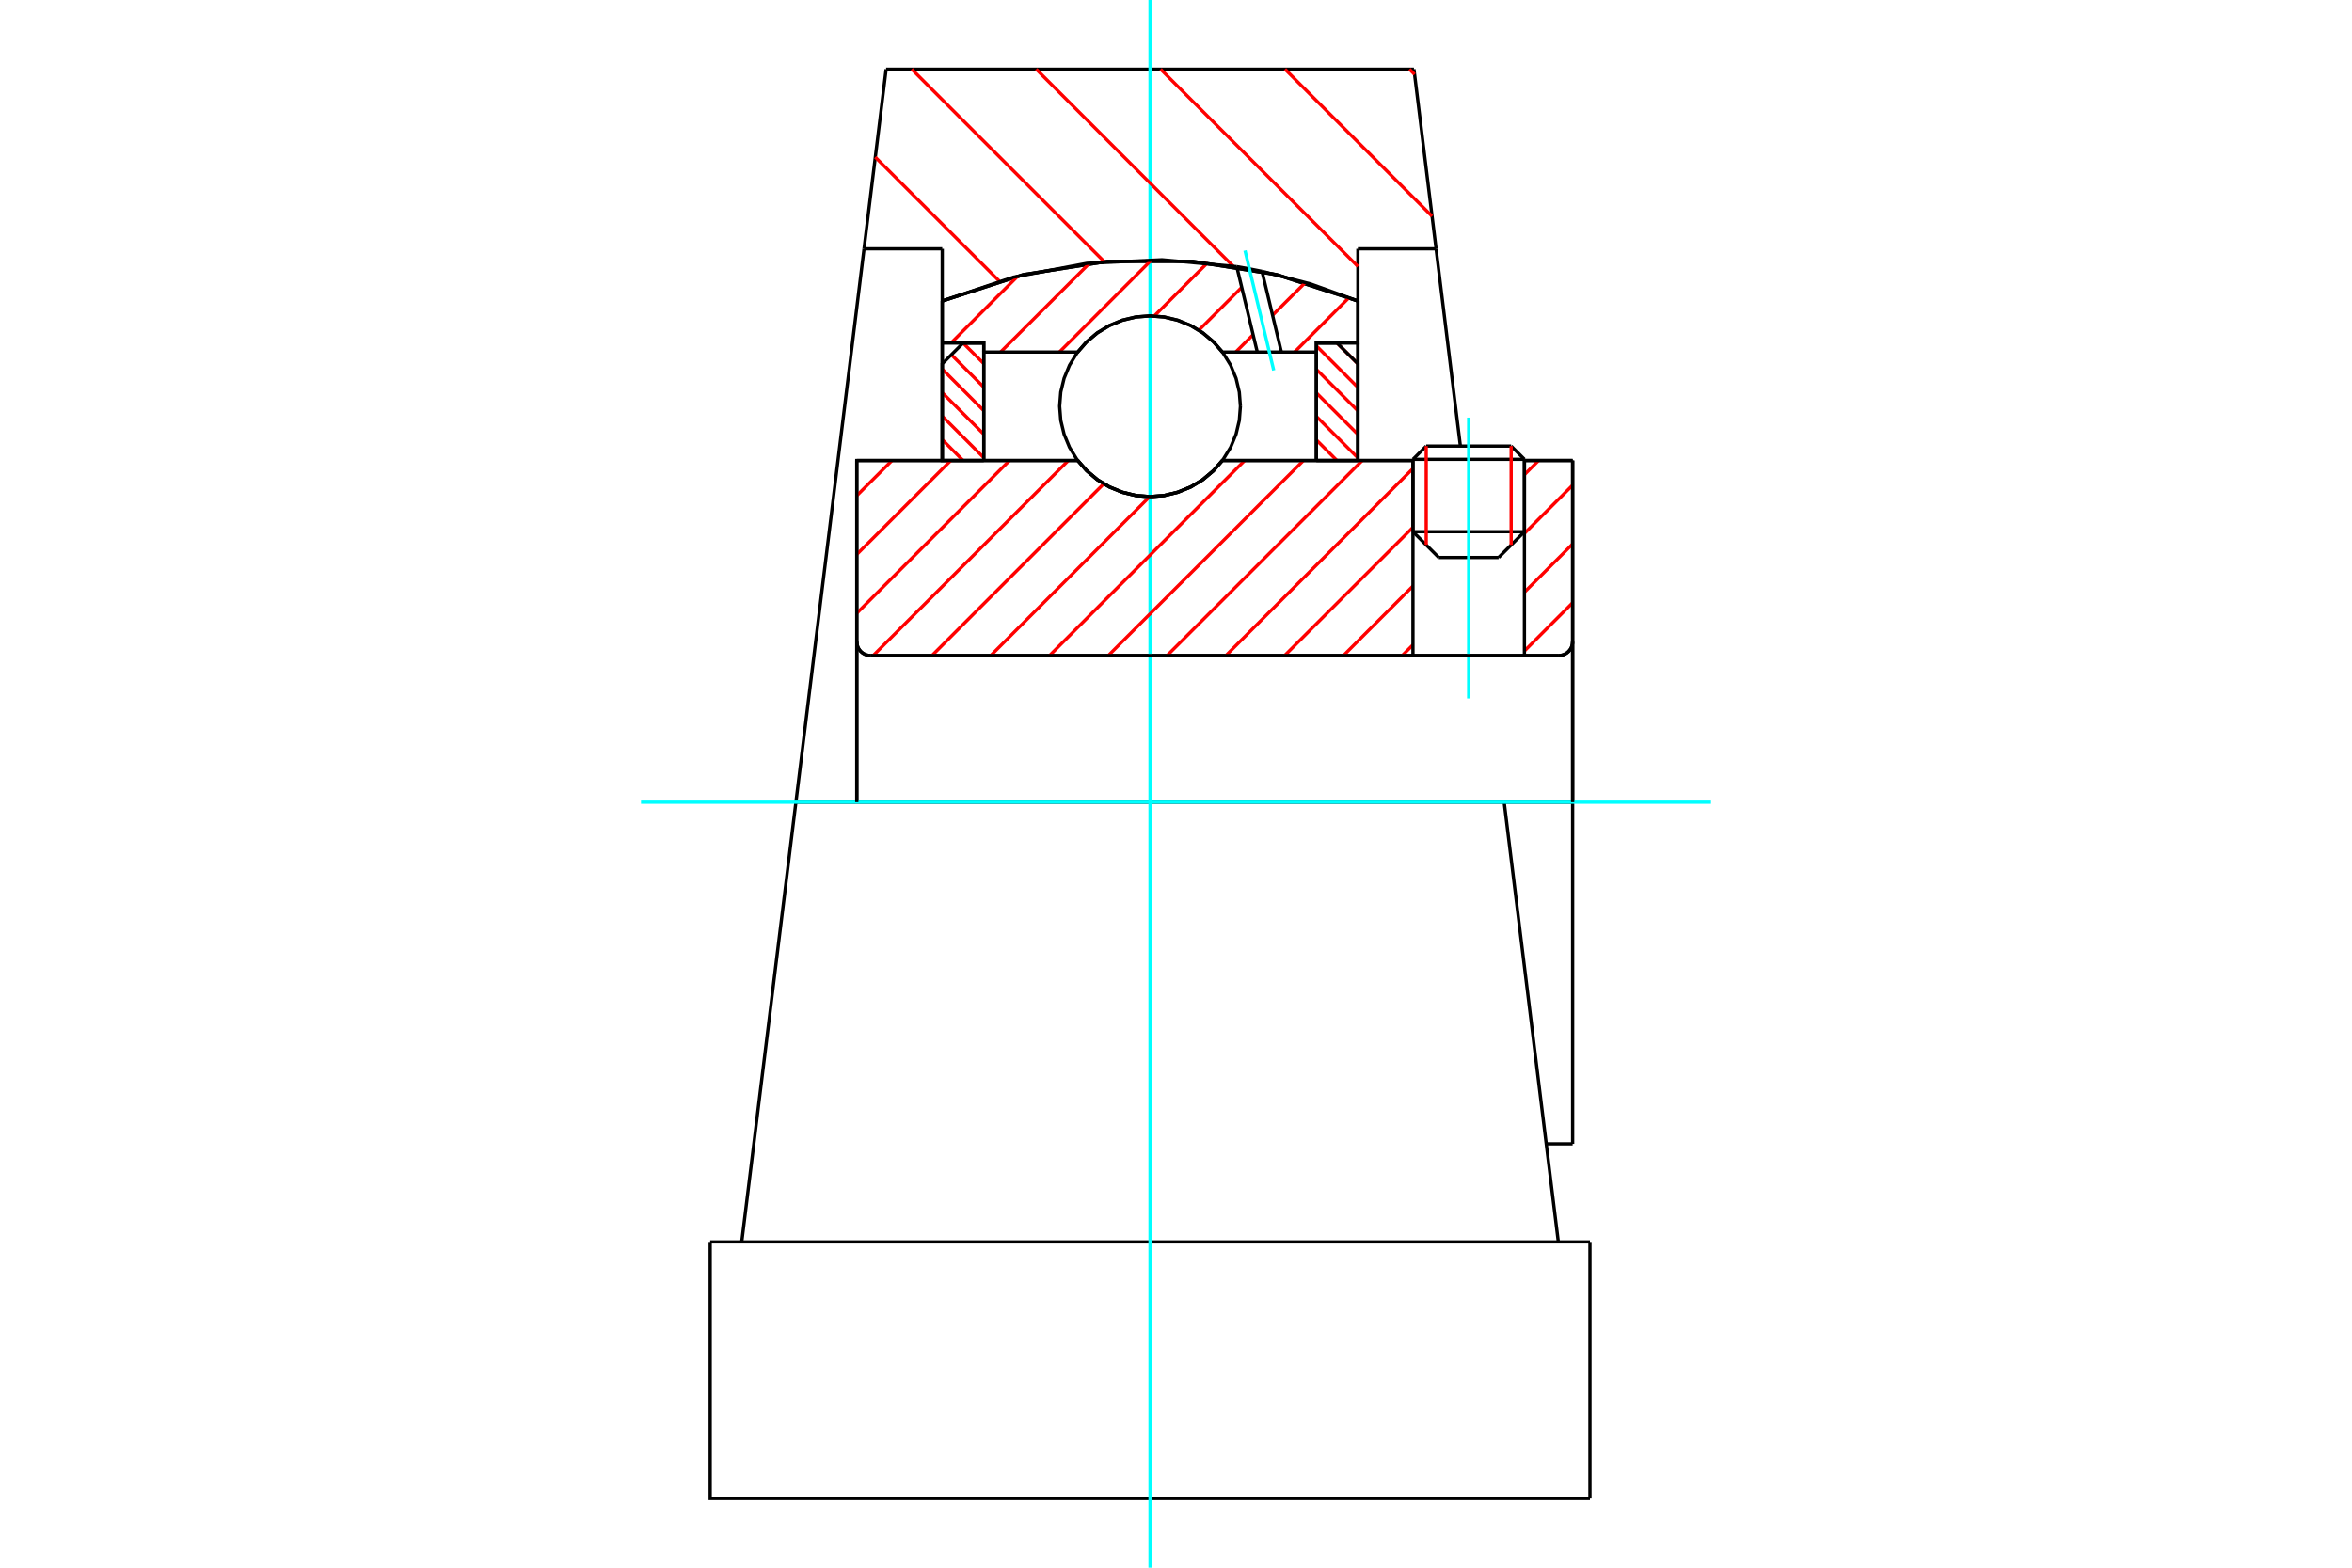 <?xml version="1.0" standalone="no"?>
<!DOCTYPE svg PUBLIC "-//W3C//DTD SVG 1.1//EN"
	"http://www.w3.org/Graphics/SVG/1.1/DTD/svg11.dtd">
<svg xmlns="http://www.w3.org/2000/svg" height="100%" width="100%" viewBox="0 0 36000 24000">
	<rect x="-1800" y="-1200" width="39600" height="26400" style="fill:#FFF"/>
	<g style="fill:none; fill-rule:evenodd" transform="matrix(1 0 0 1 0 0)">
		<g style="fill:none; stroke:#000; stroke-width:50; shape-rendering:geometricPrecision">
			<line x1="23333" y1="7032" x2="21627" y2="7032"/>
			<line x1="21830" y1="6829" x2="23130" y2="6829"/>
			<line x1="21627" y1="8140" x2="23333" y2="8140"/>
			<line x1="22938" y1="8535" x2="22022" y2="8535"/>
			<polyline points="23859,10036 23892,10034 23924,10026 23955,10013 23983,9996 24009,9974 24030,9949 24048,9921 24060,9890 24068,9858 24071,9824"/>
			<line x1="24071" y1="7050" x2="24071" y2="9824"/>
			<line x1="23333" y1="7050" x2="24071" y2="7050"/>
			<line x1="18710" y1="7050" x2="21627" y2="7050"/>
			<polyline points="16496,7050 16637,7210 16801,7347 16984,7457 17182,7537 17390,7587 17603,7603 17816,7587 18024,7537 18222,7457 18405,7347 18569,7210 18710,7050"/>
			<line x1="13114" y1="7050" x2="16496" y2="7050"/>
			<line x1="13114" y1="9824" x2="13114" y2="7050"/>
			<polyline points="13114,9824 13117,9858 13125,9890 13137,9921 13155,9949 13176,9974 13202,9996 13230,10013 13261,10026 13293,10034 13326,10036"/>
			<line x1="23859" y1="10036" x2="13326" y2="10036"/>
			<line x1="24071" y1="12281" x2="23023" y2="12281"/>
			<line x1="24071" y1="9824" x2="24071" y2="12281"/>
			<line x1="24071" y1="17511" x2="24071" y2="12281"/>
			<line x1="13114" y1="9824" x2="13114" y2="12281"/>
			<line x1="21830" y1="6829" x2="21627" y2="7032"/>
			<line x1="23333" y1="7032" x2="23130" y2="6829"/>
			<line x1="22938" y1="8535" x2="23333" y2="8140"/>
			<line x1="21627" y1="8140" x2="22022" y2="8535"/>
			<line x1="21627" y1="7032" x2="21627" y2="8140"/>
			<line x1="23333" y1="8140" x2="23333" y2="7032"/>
			<line x1="23667" y1="17511" x2="24071" y2="17511"/>
			<line x1="23023" y1="12281" x2="12182" y2="12281"/>
			<line x1="13225" y1="3809" x2="13563" y2="1059"/>
			<line x1="14422" y1="3809" x2="13225" y2="3809"/>
			<line x1="14422" y1="4608" x2="14422" y2="3809"/>
			<polyline points="20784,4608 19543,4205 18255,4001 16951,4001 15662,4205 14422,4608"/>
			<line x1="20784" y1="3809" x2="20784" y2="4608"/>
			<line x1="21981" y1="3809" x2="20784" y2="3809"/>
			<line x1="21642" y1="1059" x2="21981" y2="3809"/>
			<line x1="13563" y1="1059" x2="21642" y2="1059"/>
			<line x1="14422" y1="7050" x2="14422" y2="4608"/>
			<line x1="12182" y1="12281" x2="13225" y2="3809"/>
			<line x1="20784" y1="4608" x2="20784" y2="7050"/>
			<line x1="21981" y1="3809" x2="22353" y2="6829"/>
			<line x1="12182" y1="12281" x2="11353" y2="19013"/>
			<line x1="10870" y1="19013" x2="24336" y2="19013"/>
			<line x1="23852" y1="19013" x2="23023" y2="12281"/>
			<polyline points="10870,19013 10870,22941 24336,22941"/>
			<line x1="24336" y1="19013" x2="24336" y2="22941"/>
		</g>
		<g style="fill:none; stroke:#0FF; stroke-width:50; shape-rendering:geometricPrecision">
			<line x1="22480" y1="10693" x2="22480" y2="6393"/>
			<line x1="17603" y1="24000" x2="17603" y2="0"/>
			<line x1="9811" y1="12281" x2="26189" y2="12281"/>
		</g>
		<g style="fill:none; stroke:#F00; stroke-width:50; shape-rendering:geometricPrecision">
			<line x1="21573" y1="1059" x2="21652" y2="1139"/>
			<line x1="19668" y1="1059" x2="21919" y2="3310"/>
			<line x1="17764" y1="1059" x2="20784" y2="4079"/>
			<line x1="15860" y1="1059" x2="18876" y2="4076"/>
			<line x1="13955" y1="1059" x2="16904" y2="4008"/>
			<line x1="13397" y1="2406" x2="15297" y2="4305"/>
		</g>
		<g style="fill:none; stroke:#000; stroke-width:50; shape-rendering:geometricPrecision">
			<polyline points="20784,4608 19543,4205 18255,4001 16951,4001 15662,4205 14422,4608"/>
		</g>
		<g style="fill:none; stroke:#F00; stroke-width:50; shape-rendering:geometricPrecision">
			<line x1="23130" y1="6829" x2="23130" y2="8342"/>
			<line x1="21830" y1="8342" x2="21830" y2="6829"/>
			<line x1="14422" y1="6730" x2="14741" y2="7050"/>
			<line x1="14422" y1="6371" x2="15058" y2="7007"/>
			<line x1="14422" y1="6011" x2="15058" y2="6647"/>
			<line x1="14422" y1="5651" x2="15058" y2="6287"/>
			<line x1="14561" y1="5430" x2="15058" y2="5927"/>
			<line x1="14742" y1="5252" x2="15058" y2="5567"/>
		</g>
		<g style="fill:none; stroke:#000; stroke-width:50; shape-rendering:geometricPrecision">
			<polyline points="15058,7050 15058,5252 14740,5252 14422,5570 14422,7050 15058,7050"/>
		</g>
		<g style="fill:none; stroke:#F00; stroke-width:50; shape-rendering:geometricPrecision">
			<line x1="20465" y1="5252" x2="20784" y2="5571"/>
			<line x1="20148" y1="5294" x2="20784" y2="5931"/>
			<line x1="20148" y1="5654" x2="20784" y2="6290"/>
			<line x1="20148" y1="6014" x2="20784" y2="6650"/>
			<line x1="20148" y1="6374" x2="20784" y2="7010"/>
			<line x1="20148" y1="6734" x2="20463" y2="7050"/>
		</g>
		<g style="fill:none; stroke:#000; stroke-width:50; shape-rendering:geometricPrecision">
			<polyline points="20148,7050 20148,5252 20466,5252 20784,5570 20784,7050 20148,7050"/>
			<polyline points="18986,6219 18969,6003 18919,5792 18836,5591 18722,5406 18581,5241 18416,5100 18231,4987 18030,4904 17819,4853 17603,4836 17386,4853 17175,4904 16975,4987 16790,5100 16624,5241 16483,5406 16370,5591 16287,5792 16236,6003 16219,6219 16236,6436 16287,6647 16370,6848 16483,7033 16624,7198 16790,7339 16975,7452 17175,7535 17386,7586 17603,7603 17819,7586 18030,7535 18231,7452 18416,7339 18581,7198 18722,7033 18836,6848 18919,6647 18969,6436 18986,6219"/>
		</g>
		<g style="fill:none; stroke:#F00; stroke-width:50; shape-rendering:geometricPrecision">
			<line x1="20648" y1="4557" x2="19815" y2="5389"/>
			<line x1="19979" y1="4326" x2="19478" y2="4826"/>
			<line x1="19180" y1="5124" x2="18915" y2="5389"/>
			<line x1="19006" y1="4399" x2="18350" y2="5055"/>
			<line x1="18482" y1="4024" x2="17668" y2="4837"/>
			<line x1="17626" y1="3979" x2="16216" y2="5389"/>
			<line x1="16675" y1="4031" x2="15316" y2="5389"/>
			<line x1="15576" y1="4230" x2="14555" y2="5252"/>
		</g>
		<g style="fill:none; stroke:#000; stroke-width:50; shape-rendering:geometricPrecision">
			<polyline points="14422,7050 14422,5252 14422,4608"/>
			<polyline points="18930,4082 17786,3977 16639,4031 15511,4243 14422,4608"/>
			<polyline points="19317,4154 19124,4116 18930,4082"/>
			<polyline points="20784,4608 20061,4347 19317,4154"/>
			<polyline points="20784,4608 20784,5252 20148,5252 20148,5389 20148,7050"/>
			<polyline points="20148,5389 19613,5389 19244,5389 18710,5389 18569,5229 18405,5092 18222,4982 18024,4901 17816,4852 17603,4836 17390,4852 17182,4901 16984,4982 16801,5092 16637,5229 16496,5389 15058,5389 15058,7050"/>
			<polyline points="15058,5389 15058,5252 14422,5252"/>
			<line x1="20784" y1="5252" x2="20784" y2="7050"/>
		</g>
		<g style="fill:none; stroke:#0FF; stroke-width:50; shape-rendering:geometricPrecision">
			<line x1="19496" y1="5670" x2="19056" y2="3835"/>
		</g>
		<g style="fill:none; stroke:#000; stroke-width:50; shape-rendering:geometricPrecision">
			<line x1="19244" y1="5389" x2="18930" y2="4082"/>
			<line x1="19613" y1="5389" x2="19317" y2="4154"/>
		</g>
		<g style="fill:none; stroke:#F00; stroke-width:50; shape-rendering:geometricPrecision">
			<line x1="24071" y1="9228" x2="23333" y2="9966"/>
			<line x1="24071" y1="8328" x2="23333" y2="9066"/>
			<line x1="24071" y1="7428" x2="23333" y2="8166"/>
			<line x1="21627" y1="9872" x2="21463" y2="10036"/>
			<line x1="23550" y1="7050" x2="23333" y2="7267"/>
			<line x1="21627" y1="8972" x2="20563" y2="10036"/>
			<line x1="21627" y1="8073" x2="19663" y2="10036"/>
			<line x1="21627" y1="7173" x2="18764" y2="10036"/>
			<line x1="20851" y1="7050" x2="17864" y2="10036"/>
			<line x1="19951" y1="7050" x2="16964" y2="10036"/>
			<line x1="19051" y1="7050" x2="16065" y2="10036"/>
			<line x1="17599" y1="7602" x2="15165" y2="10036"/>
			<line x1="16894" y1="7407" x2="14265" y2="10036"/>
			<line x1="16352" y1="7050" x2="13365" y2="10036"/>
			<line x1="15452" y1="7050" x2="13114" y2="9388"/>
			<line x1="14553" y1="7050" x2="13114" y2="8488"/>
			<line x1="13653" y1="7050" x2="13114" y2="7588"/>
		</g>
		<g style="fill:none; stroke:#000; stroke-width:50; shape-rendering:geometricPrecision">
			<line x1="24071" y1="12281" x2="24071" y2="7050"/>
			<polyline points="23859,10036 23892,10034 23924,10026 23955,10013 23983,9996 24009,9974 24030,9949 24048,9921 24060,9890 24068,9858 24071,9824"/>
			<polyline points="23859,10036 23333,10036 23333,7050"/>
			<polyline points="23333,10036 21627,10036 21627,7050"/>
			<line x1="21627" y1="10036" x2="13326" y2="10036"/>
			<polyline points="13114,9824 13117,9858 13125,9890 13137,9921 13155,9949 13176,9974 13202,9996 13230,10013 13261,10026 13293,10034 13326,10036"/>
			<polyline points="13114,9824 13114,7050 13750,7050 16496,7050 16637,7210 16801,7347 16984,7457 17182,7537 17390,7587 17603,7603 17816,7587 18024,7537 18222,7457 18405,7347 18569,7210 18710,7050 21627,7050"/>
			<line x1="23333" y1="7050" x2="24071" y2="7050"/>
			<line x1="13114" y1="12281" x2="13114" y2="9824"/>
		</g>
	</g>
</svg>

